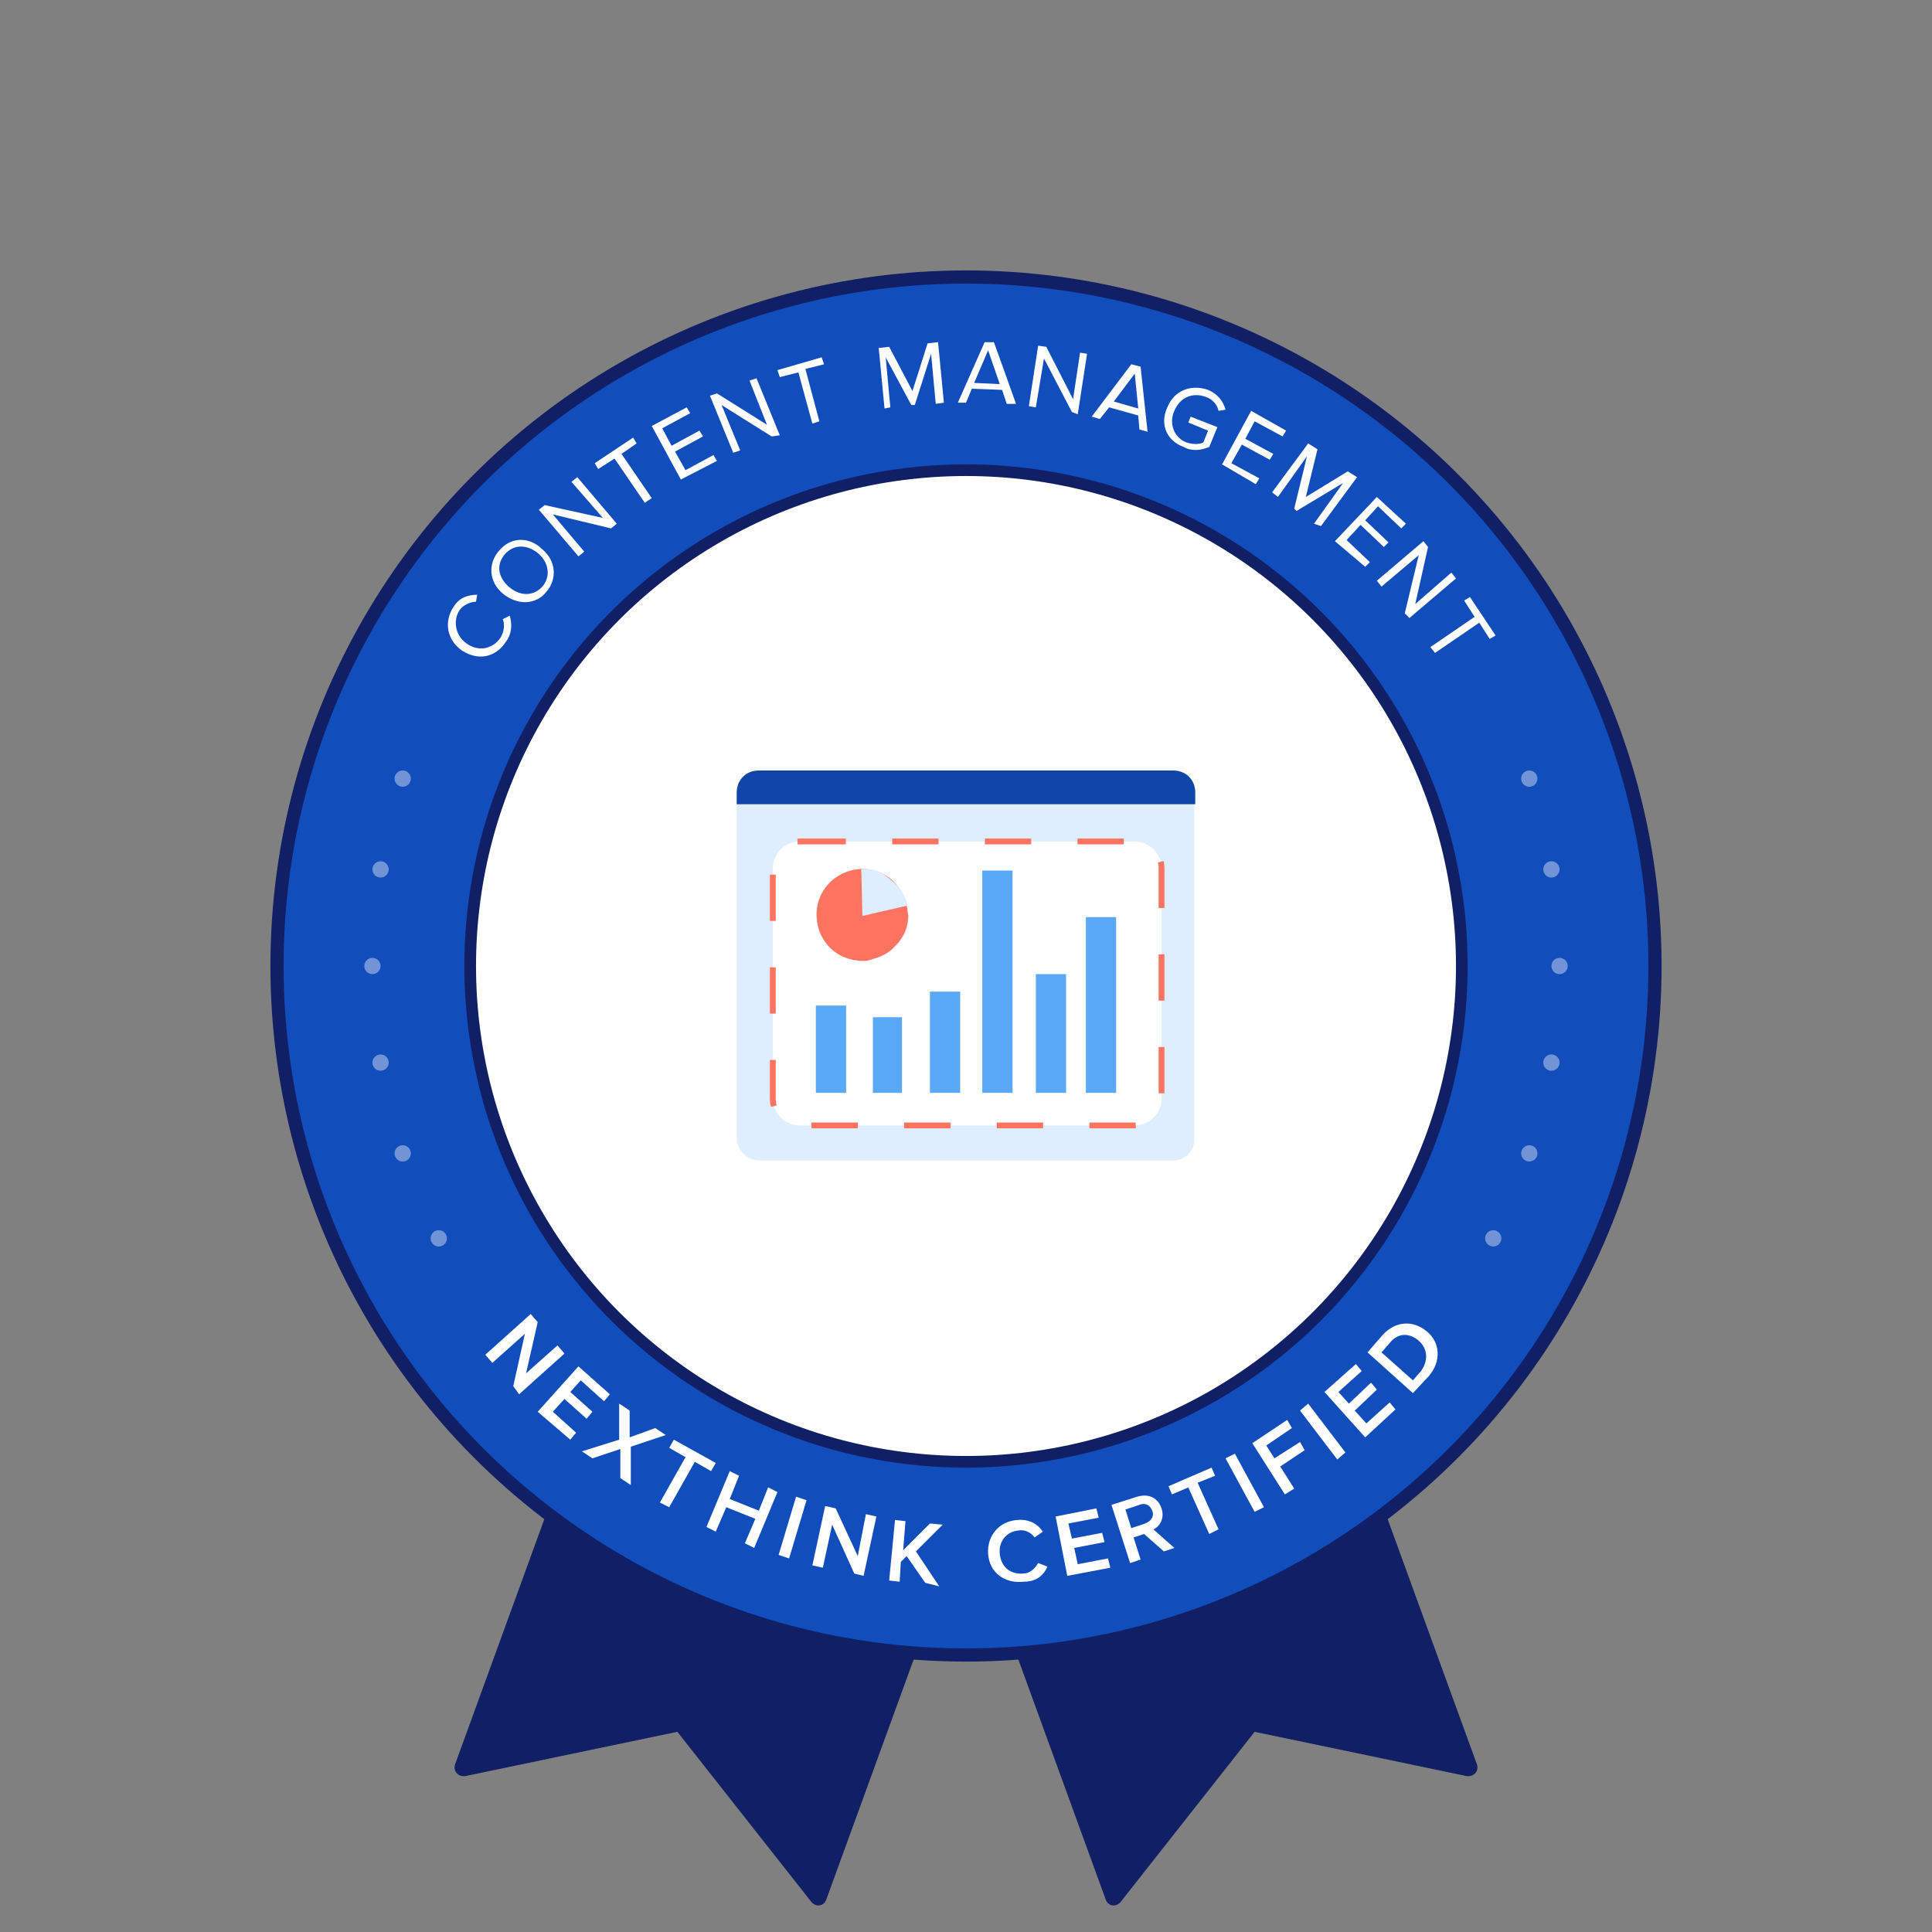 <?xml version="1.0" encoding="utf-8"?>
<!-- Generator: Adobe Illustrator 28.1.0, SVG Export Plug-In . SVG Version: 6.00 Build 0)  -->
<svg version="1.1" id="Layer_1" xmlns="http://www.w3.org/2000/svg" xmlns:xlink="http://www.w3.org/1999/xlink" x="0px" y="0px"
	 viewBox="0 0 166 166" style="enable-background:new 0 0 166 166;" xml:space="preserve">
<rect x="0" y="0" width="166" height="166" fill="#808080" stroke="none"/>
<style type="text/css">
	.st0{fill:#111F65;}
	.st1{fill:#114DBB;stroke:#111F65;stroke-width:1.13;stroke-miterlimit:10;}
	.st2{fill:#FFFFFF;stroke:#111F65;stroke-miterlimit:10;}
	.st3{opacity:0.4;}
	.st4{fill:#FFFFFF;}
	.st5{fill:#114DBB;}
	.st6{enable-background:new    ;}
	.st7{fill:#DEEEFE;}
	.st8{fill:#1046A8;}
	.st9{fill:none;stroke:#FF7461;stroke-width:0.5;stroke-miterlimit:10;stroke-dasharray:0,0,3.98,3.98;}
	.st10{fill:#FF7461;}
	.st11{fill:#5AA9F9;}
</style>
<g>
	<path class="st0" d="M126,152.6l-18.2-3.8l-11.5,14.6c-0.4,0.5-1.1,0.4-1.3-0.2L62.5,73.9l31.9-11.6l32.5,89.3
		C127.1,152.2,126.6,152.7,126,152.6L126,152.6z"/>
	<path class="st0" d="M40,152.6l18.2-3.8l11.5,14.6c0.4,0.5,1.1,0.4,1.3-0.2l32.5-89.3L71.6,62.3l-32.5,89.3
		C38.9,152.2,39.4,152.7,40,152.6L40,152.6z"/>
</g>
<g>
	<circle class="st1" cx="83" cy="83" r="59.2"/>
	<circle class="st2" cx="83" cy="83" r="42.6"/>
	<g class="st3">
		<circle class="st4" cx="83" cy="32" r="0.7"/>
		<circle class="st4" cx="74.7" cy="32.7" r="0.7"/>
		<circle class="st4" cx="66.9" cy="34.6" r="0.7"/>
		<circle class="st4" cx="59.6" cy="37.7" r="0.7"/>
		<circle class="st4" cx="52.9" cy="41.8" r="0.7"/>
		<circle class="st4" cx="47" cy="47" r="0.7"/>
		<circle class="st4" cx="41.8" cy="52.9" r="0.7"/>
		<circle class="st4" cx="37.7" cy="59.6" r="0.7"/>
		<circle class="st4" cx="34.6" cy="66.9" r="0.7"/>
		<circle class="st4" cx="32.7" cy="74.7" r="0.7"/>
		<circle class="st4" cx="32" cy="83" r="0.7"/>
		<circle class="st4" cx="32.7" cy="91.3" r="0.7"/>
		<circle class="st4" cx="34.6" cy="99.1" r="0.7"/>
		<circle class="st4" cx="37.7" cy="106.4" r="0.7"/>
		<circle class="st4" cx="41.8" cy="113.1" r="0.7"/>
		<circle class="st4" cx="47" cy="119.1" r="0.7"/>
		<circle class="st4" cx="52.9" cy="124.2" r="0.7"/>
		<circle class="st4" cx="59.6" cy="128.3" r="0.7"/>
		<circle class="st4" cx="66.9" cy="131.4" r="0.7"/>
		<circle class="st4" cx="74.7" cy="133.3" r="0.7"/>
		<circle class="st4" cx="83" cy="134" r="0.7"/>
		<circle class="st4" cx="91.3" cy="133.3" r="0.7"/>
		<circle class="st4" cx="99.1" cy="131.4" r="0.7"/>
		<circle class="st4" cx="106.4" cy="128.3" r="0.7"/>
		<circle class="st4" cx="113.1" cy="124.2" r="0.7"/>
		<circle class="st4" cx="119.1" cy="119.1" r="0.7"/>
		<circle class="st4" cx="124.2" cy="113.1" r="0.7"/>
		<circle class="st4" cx="128.3" cy="106.4" r="0.7"/>
		<circle class="st4" cx="131.4" cy="99.1" r="0.7"/>
		<circle class="st4" cx="133.3" cy="91.3" r="0.7"/>
		<circle class="st4" cx="134" cy="83" r="0.7"/>
		<circle class="st4" cx="133.3" cy="74.7" r="0.7"/>
		<circle class="st4" cx="131.4" cy="66.9" r="0.7"/>
		<circle class="st4" cx="128.3" cy="59.6" r="0.7"/>
		<circle class="st4" cx="124.2" cy="52.9" r="0.7"/>
		<circle class="st4" cx="119.1" cy="47" r="0.7"/>
		<circle class="st4" cx="113.1" cy="41.8" r="0.7"/>
		<circle class="st4" cx="106.4" cy="37.7" r="0.7"/>
		<circle class="st4" cx="99.1" cy="34.6" r="0.7"/>
		<circle class="st4" cx="91.3" cy="32.7" r="0.7"/>
		<circle class="st4" cx="83" cy="32" r="0.7"/>
	</g>
	<path class="st5" d="M31.2,60C29.9,58.8,45.3,43.5,50,36.5s30-10.4,30-10.4s39.4-1.9,54,32.7l-8.5,5.7c-0.5-7.4-20.7-23.8-33-25.7
		c-6.2-1-18.5,0.7-20.3,0c-1.8-0.6-16,7.9-17.3,8.1S41.8,62.5,40.7,63.6L31.2,60L31.2,60z"/>
	<polygon class="st5" points="35.9,112.2 41.9,105.5 53.8,118.3 68.8,126.9 78,128.2 94.5,126.9 110.8,118.4 122.4,107 128.6,113.7 
		118.9,126.9 103,136.3 83,139.6 61.8,136.2 48,128.9 	"/>
	<g class="st6">
		<path class="st4" d="M39.7,55.9c-1.3-0.9-1.6-2.5-0.7-3.8c0.5-0.8,1.3-1,2-1l-0.1,0.6c-0.5,0-1.1,0.3-1.4,0.7
			c-0.6,0.9-0.4,2.2,0.6,2.9c1,0.7,2.2,0.5,2.9-0.5c0.3-0.5,0.4-1.1,0.2-1.6l0.6-0.3c0.2,0.7,0.2,1.5-0.3,2.2
			C42.6,56.5,41.1,56.8,39.7,55.9z"/>
	</g>
	<g class="st6">
		<path class="st4" d="M43.2,51c-1.2-1-1.3-2.6-0.3-3.7c1-1.2,2.6-1.2,3.7-0.1c1.2,1,1.3,2.6,0.3,3.7C46,52,44.4,52,43.2,51z
			 M46.3,47.6c-0.9-0.8-2.1-0.9-2.9,0c-0.8,0.9-0.6,2,0.3,2.8c0.9,0.8,2.1,0.9,2.9,0C47.3,49.6,47.2,48.4,46.3,47.6z"/>
	</g>
	<g class="st6">
		<path class="st4" d="M52.5,45.4l-5-1.2l2.7,3.2l-0.5,0.4l-3.4-4l0.5-0.4l5,1.1l-2.7-3.1l0.5-0.4l3.4,4L52.5,45.4z"/>
	</g>
	<g class="st6">
		<path class="st4" d="M55.4,43.2l-2.6-3.8l-1.4,0.9l-0.3-0.5l3.3-2.2l0.3,0.5L53.4,39l2.6,3.8L55.4,43.2z"/>
	</g>
	<g class="st6">
		<path class="st4" d="M58.5,41.2L56,36.6l3-1.6l0.3,0.5l-2.4,1.3l0.8,1.5l2.4-1.3l0.3,0.5L58,38.8l0.9,1.6l2.4-1.3l0.3,0.5
			L58.5,41.2z"/>
	</g>
	<g class="st6">
		<path class="st4" d="M66.3,37.5L62,34.8l1.6,3.9l-0.6,0.2l-2-4.9l0.6-0.2l4.3,2.7l-1.5-3.8l0.6-0.2l2,4.9L66.3,37.5z"/>
	</g>
	<g class="st6">
		<path class="st4" d="M69.8,36.4L68.6,32L67,32.4l-0.2-0.6l3.8-1.1l0.2,0.6l-1.6,0.4l1.2,4.5L69.8,36.4z"/>
	</g>
	<g class="st6">
		<path class="st4" d="M80.4,34.7L80,30.4l-1.4,4.4l-0.3,0l-2.2-4.1l0.4,4.3L76,35.1l-0.5-5.2l0.9-0.1l2,3.8l1.3-4.1l0.9-0.1
			l0.5,5.2L80.4,34.7z"/>
	</g>
	<g class="st6">
		<path class="st4" d="M86.5,34.7l-0.4-1.2l-2.6-0.1L83,34.6l-0.7,0l2.3-5.2l0.8,0l1.9,5.3L86.5,34.7z M84.9,30.1l-1.2,2.8l2.2,0.1
			L84.9,30.1z"/>
	</g>
	<g class="st6">
		<path class="st4" d="M92.1,35.4l-2.4-4.6L89,35l-0.6-0.1l0.8-5.2l0.7,0.1l2.3,4.5l0.6-4l0.6,0.1l-0.8,5.2L92.1,35.4z"/>
	</g>
	<g class="st6">
		<path class="st4" d="M97.9,36.9l-0.1-1.2L95.3,35l-0.8,1l-0.7-0.2l3.4-4.5l0.8,0.2l0.6,5.6L97.9,36.9z M97.5,32.1l-1.8,2.4
			l2.1,0.6L97.5,32.1z"/>
	</g>
	<g class="st6">
		<path class="st4" d="M100.3,35c0.6-1.5,2.1-2,3.5-1.5c0.9,0.4,1.3,1,1.5,1.7l-0.6,0.1c-0.1-0.5-0.5-1-1.1-1.2
			c-1.1-0.4-2.2,0-2.7,1.2c-0.5,1.1,0,2.3,1,2.7c0.6,0.2,1.2,0.2,1.5,0l0.4-1l-1.7-0.7l0.2-0.5l2.3,0.9l-0.7,1.7
			c-0.7,0.3-1.5,0.4-2.2,0C100.3,37.9,99.6,36.5,100.3,35z"/>
	</g>
	<g class="st6">
		<path class="st4" d="M105,39.9l2.5-4.6l3,1.7l-0.3,0.5l-2.4-1.3l-0.8,1.5l2.4,1.3l-0.3,0.5l-2.4-1.3l-0.9,1.6l2.4,1.3l-0.3,0.5
			L105,39.9z"/>
	</g>
	<g class="st6">
		<path class="st4" d="M112.9,45l2.5-3.5l-4,2.4l-0.2-0.2l1.1-4.5l-2.5,3.5l-0.5-0.4l3.1-4.2l0.8,0.5l-1,4.1l3.6-2.2l0.8,0.5
			l-3.1,4.2L112.9,45z"/>
	</g>
	<g class="st6">
		<path class="st4" d="M114.7,46.5l3.6-3.8l2.5,2.3l-0.4,0.4l-2-1.9l-1.1,1.2l2,1.9l-0.4,0.4l-2-1.9l-1.2,1.3l2,1.9l-0.4,0.4
			L114.7,46.5z"/>
	</g>
	<g class="st6">
		<path class="st4" d="M120.7,52.7l1.2-5l-3.2,2.7l-0.4-0.5l4-3.4l0.4,0.5l-1.1,4.9l3.1-2.7l0.4,0.5l-4,3.4L120.7,52.7z"/>
	</g>
	<g class="st6">
		<path class="st4" d="M122.9,55.6l3.8-2.6l-0.9-1.4l0.5-0.3l2.2,3.3l-0.5,0.3l-0.9-1.4l-3.8,2.6L122.9,55.6z"/>
	</g>
	<g class="st6">
		<path class="st4" d="M44.1,119.1l1-4.5l-2.8,2.5l-0.6-0.7l3.9-3.5l0.6,0.7l-1,4.4l2.7-2.4l0.6,0.7l-3.9,3.5L44.1,119.1z"/>
	</g>
	<g class="st6">
		<path class="st4" d="M46.2,121.3l3.5-3.9l2.7,2.4l-0.5,0.6l-2-1.8l-0.9,1l1.9,1.7l-0.5,0.6l-1.9-1.7l-1,1.1l2,1.8l-0.5,0.6
			L46.2,121.3z"/>
	</g>
	<g class="st6">
		<path class="st4" d="M53.3,127l0-2.5l-2.4,0.8l-0.9-0.6l3.2-1l0-3.1l0.9,0.6l0,2.3l2.2-0.8l0.9,0.6l-3,1l0,3.3L53.3,127z"/>
	</g>
	<g class="st6">
		<path class="st4" d="M56.7,129.1l2.2-3.9l-1.4-0.8l0.4-0.7l3.6,2l-0.4,0.7l-1.4-0.8l-2.2,3.9L56.7,129.1z"/>
	</g>
	<g class="st6">
		<path class="st4" d="M64,132.6l0.9-2.1l-2.5-1l-0.9,2.1l-0.8-0.4l2-4.8l0.8,0.4l-0.8,2l2.5,1l0.8-2l0.8,0.4l-2,4.8L64,132.6z"/>
	</g>
	<g class="st6">
		<path class="st4" d="M66.9,133.6l1.5-5l0.9,0.3l-1.5,5L66.9,133.6z"/>
	</g>
	<g class="st6">
		<path class="st4" d="M73.4,135.2l-1.9-4.2l-0.8,3.7l-0.9-0.2l1.1-5.1l0.9,0.2l1.9,4.1l0.7-3.6l0.9,0.2l-1.1,5.1L73.4,135.2z"/>
	</g>
	<g class="st6">
		<path class="st4" d="M79.5,136l-1.6-2.3l-0.5,0.5l-0.1,1.7l-0.9-0.1l0.5-5.2l0.9,0.1l-0.2,2.5l2.3-2.3l1.1,0.1l-2.3,2.3l2,3
			L79.5,136z"/>
	</g>
	<g class="st6">
		<path class="st4" d="M84.9,133.5c-0.1-1.6,1-2.8,2.5-2.9c1.1-0.1,1.8,0.4,2.2,1l-0.7,0.5c-0.3-0.4-0.8-0.7-1.4-0.6
			c-1,0.1-1.7,0.9-1.6,2c0.1,1.1,0.9,1.8,2,1.7c0.6,0,1-0.4,1.3-0.9l0.8,0.3c-0.3,0.7-0.9,1.3-2,1.3C86.3,136.1,85,135.1,84.9,133.5
			z"/>
	</g>
	<g class="st6">
		<path class="st4" d="M91.7,135.4l-1-5.1l3.5-0.7l0.2,0.8l-2.6,0.5l0.3,1.3l2.6-0.5l0.2,0.8l-2.6,0.5l0.3,1.4l2.6-0.5l0.2,0.8
			L91.7,135.4z"/>
	</g>
	<g class="st6">
		<path class="st4" d="M100,133.3l-1.7-1.5l-0.9,0.3l0.6,1.9l-0.9,0.3l-1.6-5l2.2-0.7c1-0.3,1.8,0.1,2.1,1c0.3,0.9-0.2,1.6-0.7,1.8
			l1.8,1.6L100,133.3z M99,129.8c-0.2-0.5-0.6-0.7-1.1-0.5l-1.2,0.4l0.5,1.6l1.2-0.4C98.9,130.7,99.2,130.3,99,129.8z"/>
	</g>
	<g class="st6">
		<path class="st4" d="M103.9,131.8l-1.8-4l-1.4,0.6l-0.3-0.7l3.7-1.6l0.3,0.7l-1.5,0.6l1.8,4L103.9,131.8z"/>
	</g>
	<g class="st6">
		<path class="st4" d="M107.8,129.9l-2.5-4.6l0.8-0.4l2.5,4.6L107.8,129.9z"/>
	</g>
	<g class="st6">
		<path class="st4" d="M110.4,128.4l-2.8-4.4l3-2l0.4,0.7l-2.2,1.5l0.7,1.1l2.2-1.4l0.4,0.7L110,126l1.2,1.9L110.4,128.4z"/>
	</g>
	<g class="st6">
		<path class="st4" d="M114.9,125.4l-3.2-4.2l0.7-0.6l3.2,4.2L114.9,125.4z"/>
	</g>
	<g class="st6">
		<path class="st4" d="M117.3,123.5l-3.5-3.9l2.7-2.4l0.5,0.6l-2,1.8l0.9,1l1.9-1.8l0.5,0.6l-1.9,1.8l1,1.1l2-1.8l0.5,0.6
			L117.3,123.5z"/>
	</g>
	<g class="st6">
		<path class="st4" d="M121.4,119.7l-3.9-3.5l1.3-1.5c1.1-1.2,2.6-1.3,3.8-0.3c1.2,1,1.2,2.6,0.2,3.8L121.4,119.7z M121.9,115.2
			c-0.8-0.7-1.8-0.7-2.5,0.2l-0.7,0.8l2.7,2.4l0.7-0.8C122.8,116.8,122.6,115.8,121.9,115.2z"/>
	</g>
</g>
<g>
	<path class="st7" d="M100.8,99.7H65.2c-1,0-1.9-0.9-1.9-1.9V68.3c0-1,0.9-1.9,1.9-1.9h35.5c1,0,1.9,0.9,1.9,1.9v29.5
		C102.7,98.9,101.8,99.7,100.8,99.7z"/>
	<path class="st8" d="M102.7,69.1H63.3c0-0.2,0-1,0-1l0,0c0-1.1,0.8-1.9,1.9-1.9h35.6c1.1,0,1.9,0.8,1.9,1.9V69.1L102.7,69.1z"/>
	<g>
		<path class="st4" d="M68.7,72.3h28.8c1.2,0,2.3,1,2.3,2.3v19.8c0,1.2-1,2.3-2.3,2.3H68.7c-1.2,0-2.3-1-2.3-2.3V74.6
			C66.4,73.4,67.4,72.3,68.7,72.3z"/>
		<path class="st9" d="M68.7,72.3h28.8c1.2,0,2.3,1,2.3,2.3v19.8c0,1.2-1,2.3-2.3,2.3H68.7c-1.2,0-2.3-1-2.3-2.3V74.6
			C66.4,73.4,67.4,72.3,68.7,72.3z"/>
	</g>
	<path class="st10" d="M78,79.2c0-0.2,0.1-0.5,0-0.7c-0.1-1.9-1.4-3.5-3.3-3.8c-2.2-0.3-4.2,1.2-4.5,3.3c-0.3,2.2,1.1,4.2,3.3,4.5
		c0.5,0.1,1,0.1,1.5-0.1c0.7-0.2,1.4-0.5,1.9-1.1c0.2-0.2,0.4-0.4,0.5-0.6C77.7,80.3,77.9,79.8,78,79.2L78,79.2z"/>
	<path class="st7" d="M74.7,74.7c-0.2,0-0.5-0.1-0.7,0l0.1,4l3.9-0.9c-0.2-0.7-0.5-1.4-1.1-1.9l-0.6-0.5
		C75.8,75,75.3,74.7,74.7,74.7L74.7,74.7z"/>
	<g>
		<polyline class="st11" points="93.3,93.9 93.3,78.8 95.9,78.8 95.9,93.9 		"/>
		<polyline class="st11" points="89,93.9 89,83.7 91.6,83.7 91.6,93.9 		"/>
		<polyline class="st11" points="84.4,93.9 84.4,74.8 87,74.8 87,93.9 		"/>
		<polyline class="st11" points="79.9,93.9 79.9,85.2 82.5,85.2 82.5,93.9 		"/>
		<polyline class="st11" points="70.1,93.9 70.1,86.4 72.7,86.4 72.7,93.9 		"/>
		<polyline class="st11" points="75,93.9 75,87.4 77.5,87.4 77.5,93.9 		"/>
	</g>
</g>
</svg>

